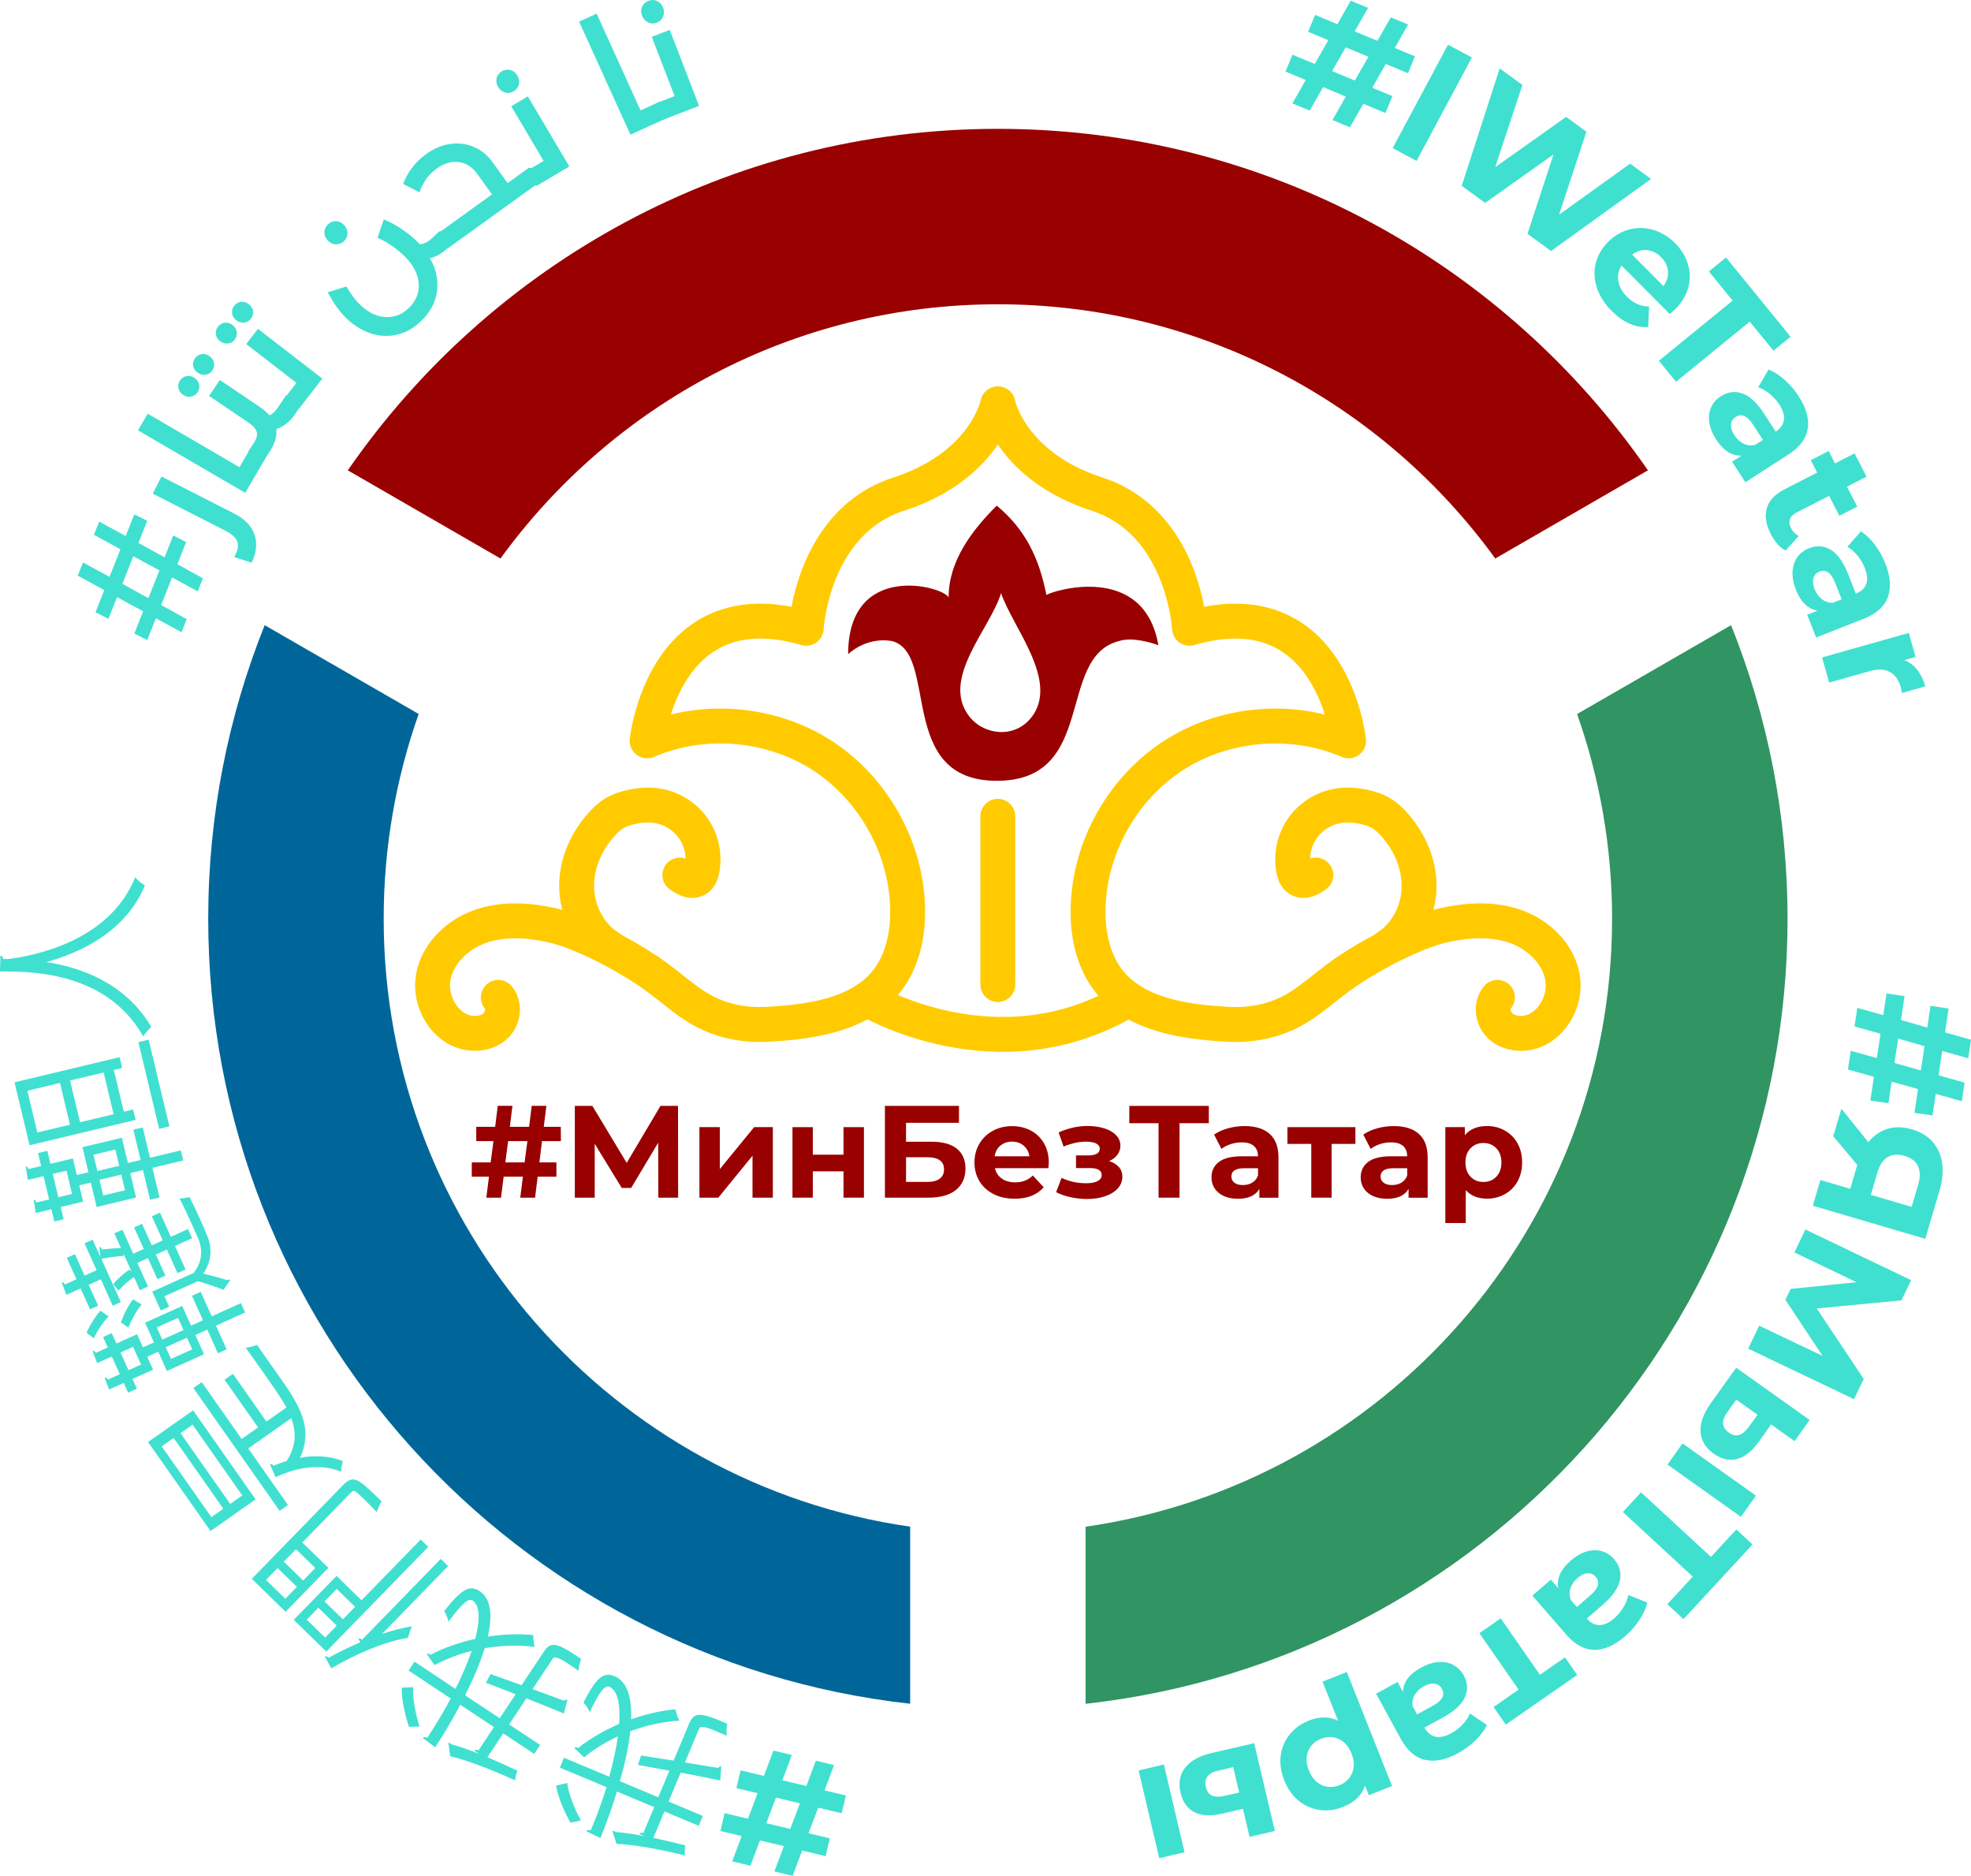 <?xml version="1.0" encoding="UTF-8"?>
<svg id="Layer_2" data-name="Layer 2" xmlns="http://www.w3.org/2000/svg" width="369.36" height="351.45" viewBox="0 0 369.36 351.45">
  <defs>
    <style>
      .cls-1, .cls-2 {
        fill: #900;
      }

      .cls-3 {
        fill: #069;
      }

      .cls-4 {
        fill: none;
        stroke: #ffcb00;
        stroke-linecap: round;
        stroke-linejoin: round;
        stroke-width: 6.54px;
      }

      .cls-5 {
        fill: #40e0d0;
      }

      .cls-6 {
        fill: #319463;
      }

      .cls-2 {
        fill-rule: evenodd;
      }
    </style>
  </defs>
  <g id="Layer_2-2" data-name="Layer 2">
    <g id="Layer_1-2" data-name="Layer 1-2">
      <g>
        <g>
          <path class="cls-5" d="M257.17,16.45l3.77,1.56-1.31,3.16-4.15-1.72-2.5,4.4-3.28-1.36,2.5-4.4-4.26-1.77-2.5,4.4-3.25-1.34,2.5-4.4-3.8-1.57,1.31-3.16,4.18,1.73,2.55-4.45-3.8-1.57,1.31-3.16,4.18,1.73,2.5-4.4,3.25,1.35-2.5,4.4,4.26,1.77,2.5-4.4,3.25,1.34-2.5,4.4,3.77,1.56-1.28,3.17-4.18-1.73-2.53,4.46h.01Zm-3.28-1.36l2.55-4.45-4.26-1.77-2.55,4.45,4.26,1.77h0Z"/>
          <path class="cls-5" d="M271.35,8.37l4.48,2.4-10.37,19.38-4.48-2.4s10.37-19.38,10.37-19.38Z"/>
          <path class="cls-5" d="M309.42,33.52l-18.76,13.51-4.41-3.22,4.87-14.87-12.81,9.08-4.39-3.2,7.12-22.01,4.26,3.11-5.1,15.4,13.29-9.42,3.8,2.78-5.12,15.54,13.31-9.56,3.93,2.87h.01Z"/>
          <path class="cls-5" d="M312.89,58.82l-9.01-9.06c-.58,.9-.78,1.87-.61,2.91s.71,2.01,1.61,2.91c.62,.62,1.26,1.08,1.93,1.38,.67,.3,1.41,.45,2.22,.47l-.16,3.84c-2.41,.16-4.7-.85-6.85-3.01-1.34-1.35-2.27-2.81-2.78-4.37s-.57-3.09-.2-4.58c.37-1.49,1.15-2.83,2.34-4.01,1.17-1.17,2.5-1.94,4-2.32s2.99-.35,4.48,.1c1.49,.45,2.84,1.27,4.04,2.47,1.17,1.17,1.97,2.48,2.41,3.94,.44,1.45,.46,2.92,.06,4.4s-1.23,2.84-2.47,4.08c-.04,.04-.38,.33-1,.86h0Zm-4.23-11.96c-.98-.09-1.91,.19-2.8,.84l5.87,5.9c.64-.87,.92-1.8,.84-2.78s-.5-1.86-1.27-2.63c-.78-.79-1.66-1.23-2.64-1.32h0Z"/>
          <path class="cls-5" d="M324.68,56.31l-4.44-5.45,3.21-2.62,12.1,14.85-3.21,2.62-4.44-5.45-13.82,11.27-3.21-3.94,13.82-11.27h-.01Z"/>
          <path class="cls-5" d="M338.77,80.31c-.29,1.85-1.48,3.46-3.59,4.82l-8.1,5.23-2.49-3.85,1.77-1.14c-1.82,.08-3.41-.94-4.77-3.05-.7-1.09-1.13-2.15-1.28-3.19s-.03-1.98,.35-2.82,.98-1.53,1.81-2.06c1.32-.85,2.68-1.02,4.07-.52,1.4,.5,2.77,1.79,4.11,3.87l2.11,3.27c.9-.58,1.41-1.3,1.54-2.15s-.15-1.83-.86-2.92c-.49-.76-1.09-1.42-1.79-2-.71-.58-1.43-.99-2.16-1.24l1.92-3.33c1.04,.42,2.07,1.08,3.06,1.97,1,.89,1.86,1.9,2.6,3.05,1.42,2.2,1.99,4.22,1.7,6.08v-.02Zm-12.05,2.81c.68,.33,1.41,.41,2.19,.23l1.45-.94-1.82-2.82c-1.09-1.69-2.19-2.17-3.3-1.46-.53,.34-.81,.82-.85,1.43s.17,1.28,.64,2c.45,.7,1.02,1.22,1.7,1.56h-.01Z"/>
          <path class="cls-5" d="M334.62,103.15c-.54-.27-1.04-.67-1.52-1.21-.48-.54-.89-1.16-1.25-1.85-.92-1.79-1.17-3.4-.76-4.85s1.5-2.62,3.27-3.53l6.17-3.17-1.19-2.32,3.35-1.72,1.19,2.32,3.66-1.88,2.24,4.36-3.66,1.88,1.92,3.74-3.35,1.72-1.92-3.74-6.12,3.14c-.63,.33-1.04,.74-1.21,1.24-.18,.5-.11,1.05,.19,1.65,.35,.69,.84,1.18,1.46,1.47,0,0-2.47,2.75-2.47,2.75Z"/>
          <path class="cls-5" d="M353.78,111.89c-.65,1.76-2.14,3.1-4.47,4.02l-8.97,3.53-1.68-4.27,1.96-.77c-1.8-.28-3.16-1.59-4.08-3.93-.48-1.21-.68-2.33-.62-3.38,.06-1.05,.36-1.95,.89-2.7,.54-.75,1.26-1.31,2.18-1.67,1.46-.58,2.83-.48,4.1,.29,1.27,.77,2.36,2.31,3.26,4.6l1.43,3.62c.99-.39,1.64-.99,1.94-1.81,.3-.81,.21-1.83-.27-3.03-.33-.84-.79-1.61-1.37-2.31s-1.21-1.25-1.88-1.64l2.54-2.89c.94,.62,1.81,1.46,2.62,2.53,.8,1.07,1.45,2.23,1.95,3.5,.96,2.43,1.11,4.53,.47,6.29v.02Zm-12.37,.38c.6,.46,1.3,.68,2.1,.66l1.61-.63-1.23-3.13c-.74-1.87-1.72-2.56-2.94-2.08-.58,.23-.96,.64-1.12,1.23-.16,.59-.08,1.29,.23,2.09,.31,.78,.76,1.4,1.36,1.86h0Z"/>
          <path class="cls-5" d="M359.25,125.46c.67,.84,1.19,1.89,1.54,3.14l-4.35,1.23c-.11-.54-.19-.89-.24-1.07-.38-1.35-1.06-2.3-2.03-2.85-.97-.55-2.21-.61-3.72-.19l-7.67,2.17-1.33-4.71,16.25-4.6,1.27,4.5-2.14,.61c.94,.34,1.75,.93,2.43,1.78h0Z"/>
          <path class="cls-5" d="M354.49,202.66l-.61,4.04-3.38-.51,.67-4.44-4.87-1.37,.53-3.51,4.88,1.37,.69-4.56-4.87-1.37,.52-3.48,4.87,1.37,.61-4.07,3.38,.51-.67,4.47,4.93,1.41,.61-4.07,3.38,.51-.67,4.47,4.87,1.37-.52,3.48-4.87-1.37-.69,4.56,4.87,1.37-.52,3.48-4.87-1.37-.61,4.04-3.39-.48,.67-4.47-4.94-1.38h0Zm.53-3.51l4.93,1.41,.69-4.56-4.93-1.41-.69,4.56Z"/>
          <path class="cls-5" d="M360.8,232.11l-21.08-6.21,1.42-4.82,5.6,1.65,1.31-4.46-4.5-5.39,1.52-5.15,5.06,6.27c1-1.25,2.2-2.09,3.6-2.51s2.92-.38,4.57,.1c1.63,.48,2.92,1.26,3.87,2.35,.96,1.09,1.55,2.41,1.78,3.96s.07,3.25-.47,5.1l-2.68,9.09v.02Zm-1.36-13.61c-.43-.92-1.27-1.57-2.54-1.94-1.22-.36-2.27-.29-3.14,.22-.87,.51-1.5,1.44-1.91,2.81l-1.26,4.28,7.65,2.25,1.22-4.16c.41-1.38,.4-2.54-.03-3.46h.01Z"/>
          <path class="cls-5" d="M329.67,248.38l11.88,5.66-6.97-10.51,.98-2.04,12.34-1.26-11.64-5.58,2.06-4.3,19.82,9.5-1.82,3.79-15.87,1.51,8.81,13.21-1.82,3.79-19.83-9.47,2.06-4.3Z"/>
          <path class="cls-5" d="M329.06,280.22l-2.82,3.97-13.76-9.79,2.82-3.97,13.76,9.79Zm-3.57-6.85c-1.44,.36-2.89,.02-4.36-1.02-1.54-1.09-2.35-2.46-2.45-4.09s.54-3.41,1.89-5.32l4.79-6.69,13.76,9.79-2.82,3.97-4.4-3.13-2.33,3.28c-1.29,1.78-2.66,2.85-4.1,3.21h.02Zm-2.59-6.66c.05,.65,.42,1.22,1.1,1.71,.67,.47,1.29,.62,1.89,.44,.59-.18,1.18-.66,1.75-1.43l1.72-2.36-3.99-2.84-1.69,2.38c-.56,.76-.82,1.46-.77,2.11h-.01Z"/>
          <path class="cls-5" d="M312.45,300.56l4.77-5.17-13.1-12.1,3.41-3.69,13.1,12.1,4.75-5.14,3.04,2.81-12.94,13.99-3.04-2.81h.01Z"/>
          <path class="cls-5" d="M298.76,309.11c-1.88-.02-3.64-.98-5.28-2.88l-6.31-7.28,3.46-3,1.38,1.59c-.33-1.79,.45-3.51,2.35-5.15,.98-.85,1.97-1.42,2.98-1.71s1.95-.31,2.84-.05,1.65,.76,2.3,1.5c1.03,1.19,1.39,2.51,1.09,3.96-.3,1.45-1.39,2.99-3.26,4.61l-2.94,2.55c.7,.81,1.48,1.21,2.35,1.22,.87,0,1.79-.41,2.77-1.26,.68-.59,1.26-1.28,1.73-2.06s.78-1.55,.92-2.32l3.57,1.43c-.27,1.09-.78,2.2-1.52,3.31s-1.62,2.11-2.65,3c-1.98,1.71-3.9,2.56-5.78,2.54h0Zm-4.47-11.54c-.24,.72-.21,1.45,.08,2.2l1.13,1.31,2.54-2.2c1.52-1.32,1.85-2.47,.98-3.47-.41-.47-.92-.69-1.53-.64-.61,.04-1.24,.35-1.89,.91-.63,.55-1.07,1.18-1.3,1.9h-.01Z"/>
          <path class="cls-5" d="M279.89,319.82l4.69-3.26-7.35-10.57,4-2.78,7.35,10.57,4.69-3.26,2.29,3.3-13.38,9.3-2.29-3.3h0Z"/>
          <path class="cls-5" d="M267.05,329.73c-1.83-.42-3.34-1.73-4.55-3.94l-4.62-8.46,4.02-2.2,1.01,1.85c.05-1.82,1.18-3.33,3.39-4.54,1.14-.62,2.23-.97,3.28-1.04s1.98,.11,2.79,.55,1.45,1.09,1.93,1.95c.75,1.38,.83,2.74,.22,4.1-.61,1.36-1.99,2.63-4.16,3.81l-3.42,1.87c.51,.94,1.19,1.5,2.04,1.7,.85,.19,1.84-.02,2.98-.64,.79-.43,1.5-.98,2.12-1.64,.63-.67,1.09-1.35,1.39-2.07l3.18,2.16c-.5,1.01-1.22,1.98-2.18,2.91s-2.03,1.72-3.23,2.37c-2.29,1.25-4.36,1.67-6.18,1.25h-.01Zm-1.93-12.21c-.38,.65-.51,1.37-.39,2.16l.83,1.52,2.95-1.61c1.76-.96,2.33-2.02,1.7-3.18-.3-.55-.76-.87-1.36-.95-.61-.09-1.29,.08-2.04,.49-.73,.4-1.29,.93-1.68,1.58h-.01Z"/>
          <path class="cls-5" d="M247.32,339.11c-1.46-.2-2.78-.77-3.94-1.71s-2.07-2.23-2.71-3.84-.86-3.17-.67-4.65c.2-1.49,.76-2.8,1.69-3.95,.93-1.15,2.12-2.01,3.58-2.59,2-.8,3.83-.79,5.48,.02l-2.91-7.32,4.55-1.81,8.48,21.36-4.35,1.73-.72-1.81c-.59,1.81-1.96,3.14-4.12,4-1.46,.58-2.92,.77-4.38,.58h.02Zm-2.17-11.01c-.44,1.09-.39,2.29,.13,3.61,.53,1.32,1.32,2.23,2.38,2.72s2.18,.5,3.34,.04,1.97-1.24,2.4-2.32c.44-1.08,.39-2.29-.13-3.61s-1.32-2.23-2.38-2.72-2.18-.5-3.34-.04c-1.17,.46-1.97,1.24-2.4,2.32Z"/>
          <path class="cls-5" d="M221.98,347.03l-4.74,1.12-3.87-16.44,4.74-1.12,3.87,16.44Zm1.85-7.5c-1.32-.68-2.19-1.89-2.6-3.65-.43-1.83-.14-3.4,.86-4.69,1.01-1.29,2.65-2.21,4.93-2.74l8.01-1.85,3.87,16.44-4.74,1.11-1.24-5.26-3.91,.92c-2.14,.48-3.88,.38-5.2-.29h.02Zm2.45-6.7c-.39,.52-.49,1.19-.3,2.01,.19,.79,.56,1.32,1.13,1.57s1.32,.28,2.26,.08l2.85-.64-1.12-4.77-2.84,.67c-.92,.19-1.58,.55-1.97,1.08h-.01Z"/>
          <path class="cls-5" d="M141.97,335.97l-3.97-.95,.79-3.33,4.37,1.04,1.78-4.74,3.45,.82-1.78,4.74,4.49,1.07,1.78-4.74,3.42,.82-1.78,4.74,4,.96-.79,3.33-4.4-1.05-1.82,4.79,4,.96-.79,3.33-4.4-1.05-1.78,4.74-3.42-.82,1.78-4.74-4.49-1.07-1.78,4.74-3.42-.82,1.78-4.74-3.97-.95,.76-3.34,4.4,1.05,1.79-4.8h0Zm3.45,.83l-1.82,4.79,4.49,1.07,1.82-4.79-4.49-1.07Z"/>
          <path class="cls-5" d="M106.91,341.49c-1.27-2.17-2.42-5.1-2.7-6.95l2.08-.49c.22,1.83,1.32,4.81,2.57,7.03l-1.94,.41h-.01Zm7.25-8.61c.75-2.68,1.32-5.27,1.63-7.55-2.32,1.07-4.48,2.41-6.34,3.92l-1.82-1.75c.17-.17,.44-.16,.72,0,2.2-1.77,4.85-3.28,7.68-4.51,.25-3.68-.28-6.31-1.85-6.97-.84-.35-1.9,1.04-3.66,4.76-.26-.59-.75-1.37-1.19-1.79,2.42-4.71,3.76-5.81,5.85-4.94,2.35,.98,3.24,3.98,3.09,8.07,2.71-.94,5.51-1.61,8.31-1.87,.11,.63,.42,1.5,.71,2.13-3.07,.18-6.19,.88-9.17,1.98-.3,2.83-.99,6.02-1.95,9.36l7.18,3.01,2.09-4.98c-1.92-.36-3.92-.72-5.88-1.07l.57-1.77,6.1,.96,2.88-6.86c.95-2.26,1.96-2.31,7.17-.06-.14,.59-.16,1.6-.1,2.27-.8-.37-1.58-.7-2.25-.98-1.74-.73-2.7-.87-2.89-.43l-2.68,6.4c2.39,.39,4.53,.74,6.21,1.03,.15-.21,.37-.32,.6-.29l-.19,2.64c-1.94-.4-4.55-.92-7.42-1.47l-2.27,5.42,6.43,2.69-.78,1.85-6.43-2.69-2.07,4.95c2,.43,4.07,.92,5.98,1.41-.11,.5-.11,1.32-.07,1.88-4.38-1.09-9.62-2.06-12.81-2.17l-.79-2.41c.11-.02,.21-.01,.36,.05,.09,.04,.17,.07,.25,.14,1.46,.1,3.32,.37,5.33,.77l-.87-.43c.13-.22,.32-.28,.75-.16l2.03-4.84-6.98-2.92c-.88,2.9-1.93,5.83-3.1,8.71l-2.63-1.27c.1-.23,.36-.29,.83-.2,1.12-2.67,2.13-5.41,2.94-8.06l-8.75-3.66,.78-1.85,8.51,3.57-.04-.02Z"/>
          <path class="cls-5" d="M76.64,323.52c-.84-2.37-1.43-5.46-1.35-7.33l2.13-.09c-.12,1.84,.4,4.97,1.21,7.39l-1.99,.04h0Zm8.73-7.1c1.24-2.49,2.28-4.93,3.02-7.11-2.48,.62-4.85,1.53-6.96,2.66l-1.46-2.06c.2-.13,.46-.07,.71,.13,2.49-1.32,5.37-2.31,8.38-2.99,.93-3.56,.9-6.25-.51-7.19-.76-.5-2.06,.67-4.49,3.99-.15-.63-.48-1.49-.83-1.98,3.25-4.17,4.78-5,6.67-3.75,2.12,1.4,2.43,4.51,1.52,8.5,2.84-.42,5.71-.55,8.5-.28,0,.64,.13,1.56,.29,2.23-3.05-.4-6.24-.29-9.38,.23-.83,2.73-2.1,5.73-3.67,8.83l6.49,4.3,2.98-4.5c-1.82-.72-3.71-1.44-5.58-2.15l.89-1.63,5.81,2.08,4.11-6.2c1.35-2.04,2.35-1.9,7.06,1.29-.25,.55-.46,1.54-.52,2.21-.71-.51-1.42-.98-2.02-1.38-1.57-1.04-2.49-1.36-2.75-.96l-3.83,5.78c2.27,.83,4.31,1.57,5.9,2.18,.19-.17,.43-.25,.64-.18l-.68,2.56c-1.83-.76-4.3-1.75-7.01-2.83l-3.24,4.89,5.81,3.85-1.11,1.67-5.81-3.85-2.96,4.47c1.88,.8,3.83,1.67,5.61,2.51-.2,.47-.35,1.27-.42,1.83-4.1-1.89-9.06-3.82-12.17-4.53l-.33-2.52c.11,0,.21,.03,.34,.11,.08,.05,.16,.1,.22,.18,1.41,.37,3.19,.98,5.09,1.75l-.78-.59c.17-.19,.37-.21,.77-.02l2.89-4.37-6.31-4.18c-1.4,2.69-2.99,5.36-4.68,7.97l-2.35-1.74c.14-.21,.41-.22,.85-.04,1.59-2.41,3.1-4.91,4.39-7.37l-7.9-5.23,1.11-1.67,7.69,5.1h.01Z"/>
          <path class="cls-5" d="M47.18,295.81l17.11-17.57c1.99-2.05,2.92-1.15,7.21,3.04-.3,.49-.69,1.39-.88,2.03-.83-.86-1.62-1.67-2.27-2.3-1.98-1.93-2-1.95-2.62-1.32l-9.07,9.31,4.88,4.75-8.02,8.23-6.34-6.18h0Zm2.67,.2l3.62,3.53,2.17-2.23-3.62-3.53-2.17,2.23Zm9.23-2.23l-3.62-3.53-2.28,2.34,3.62,3.53,2.28-2.34Zm-4.03,9.71l8.02-8.23,4.68,4.56,11.09-11.38,1.42,1.38-19.11,19.61s-6.1-5.94-6.1-5.94Zm2.44-.03l3.44,3.35,2.17-2.23-3.44-3.35-2.17,2.23Zm9.05-2.41l-3.44-3.35-2.28,2.34,3.44,3.35,2.28-2.34Zm17.44-7.64l-12.38,12.71c1.95-.65,3.83-1.14,5.58-1.41-.21,.54-.6,1.61-.75,2.16-4.06,.61-9.53,2.86-14.34,5.72l-1.23-2.25c.27-.09,.51,.01,.71,.26,1.92-1.07,3.93-2.05,5.96-2.92l-.39-.64c.2-.11,.4-.09,.71,.17l14.75-15.14,1.37,1.34h0Z"/>
          <path class="cls-5" d="M27.74,270.17l8.45-5.93,11.71,16.68-8.45,5.93-11.71-16.68Zm4.8-.76l-2.24,1.57,9.31,13.26,2.24-1.57-9.31-13.26Zm3.55-2.49l-2.26,1.59,9.31,13.26,2.26-1.59-9.31-13.26Zm13.83-.58l3.75-2.63c-.73-1.37-1.52-2.54-3.46-5.32-1.42-2.03-3.54-5.04-4.17-5.89,.59-.03,1.56-.29,2.12-.53l4.98,7.09c3.77,5.37,5.28,9.33,3.08,14.06,2.84-.5,5.58-.35,8.03,.62-.15,.49-.32,1.45-.33,1.99-3.55-1.46-7.89-1.02-12.28,1.03l-1.06-2.44c.22-.08,.43,0,.67,.3,.83-.35,1.65-.66,2.48-.9,1.75-2.76,1.85-5.29,.86-8.01l-8.07,5.66,7.45,10.61-1.57,1.1-16.16-23.02,1.57-1.1,7.47,10.64,3.08-2.16-6.28-8.94,1.57-1.1,6.28,8.94h-.01Z"/>
          <path class="cls-5" d="M18.88,239.7l-2.26,1.02,1.77,3.92-1.52,.68-1.77-3.92-2.66,1.2-.88-2.33c.21-.06,.42,.02,.62,.38l2.15-.97-1.81-4.01,1.52-.68,1.81,4.01,2.26-1.02-2.27-5.04,1.52-.68,1.46,3.23-.18-1.85c.21,0,.39,.17,.52,.46,.95-.12,2.37-.24,3.5-.27l-1.24-2.75,1.52-.68,2.03,4.49,1.98-.89-1.82-4.04,1.49-.67,1.82,4.04,2.06-.93-2.04-4.52,1.52-.68,2.04,4.52,3.21-1.45,.77,1.72-3.21,1.45,1.99,4.41-1.52,.68-1.99-4.41-2.06,.93,1.78,3.95-1.49,.67-1.78-3.95-1.98,.89,2,4.44-1.52,.68-1.11-2.46c-.91,.58-2.04,1.58-2.88,2.54l-1.02-1.19c.86-1.08,2.14-2.21,3.08-2.73l.39,.41-1.55-3.44,.04,.46c-1.18,.05-2.98,.27-4.17,.54l3.65,8.1-1.52,.68-2.23-4.95h-.02Zm-2.66,9.99c.67-1.5,1.75-3.23,2.62-4.11l1.52,1.07c-.91,.89-2.07,2.59-2.78,4.08l-1.36-1.04h0Zm21.39-7.65l2.07,4.58,5.47-2.47,.79,1.75-5.47,2.47,2,4.44-1.63,.74-2-4.44-2.23,1.01,1.63,3.61-6.96,3.14-1.63-3.61-2.06,.93,1.1,2.43-3.87,1.74,.83,1.83-1.63,.74-.83-1.83-2.75,1.24-.84-2.24c.19-.05,.39,.03,.62,.38l2.23-1.01-1.5-3.32-2.75,1.24-.86-2.3c.18-.05,.39,.03,.62,.38l2.23-1.01-.88-1.95,1.63-.74,.88,1.95,3.86-1.74,1.11,2.46,2.06-.93-1.67-3.69,6.96-3.14,1.67,3.69,2.23-1.01-2.07-4.58,1.63-.74h0Zm-13.53,14.68l2.35-1.06-1.5-3.32-2.35,1.06,1.5,3.32Zm2.47-12.31c-.82,.92-1.87,2.74-2.49,4.33l-1.41-.98c.57-1.57,1.5-3.4,2.29-4.31l1.61,.96h0Zm1.98-2.41l7.7-3.47c1.47-1.7,1.89-3.99,.98-6.3-.25-.64-.63-1.47-1.04-2.39-.83-1.83-1.82-3.97-2.54-5.33,.48,.06,1.34-.09,1.89-.23,.56,1.09,1.33,2.71,2.04,4.28,.5,1.12,.97,2.22,1.3,3.03,1.05,2.63,.6,5-.76,7.03,1.59,.39,3.16,.81,4.48,1.22,.22-.13,.36-.13,.55,0l-1.24,1.83c-1.38-.55-3.1-1.15-4.8-1.63l-6.27,2.83,.88,1.95-1.57,.71-1.59-3.52h0Zm4.83,4.91l-3.98,1.79,1.03,2.29,3.98-1.79s-1.03-2.29-1.03-2.29Zm-1.32,7.69l3.98-1.79-.98-2.18-3.98,1.79,.98,2.17h0Z"/>
          <path class="cls-5" d="M23.21,208.29l1.74-.42,.47,1.95-19.88,4.75-2.82-11.79,19.69-4.71,.48,2.02-1.56,.37,1.87,7.82h0Zm3.54,2.94l1.36,5.68,5.77-1.38,.45,1.89-5.77,1.38,1.33,5.56-1.77,.42-1.33-5.56-2.38,.57,1.09,4.58-7.39,1.77-1.09-4.58-2.17,.52,.73,3.05-4.21,1.01,.55,2.29-1.74,.42-.55-2.29-2.93,.7-.39-2.46c.19,0,.38,.1,.54,.49l2.35-.56-1.04-4.37-2.93,.7-.41-2.52c.19,0,.38,.1,.54,.49l2.35-.56-.58-2.44,1.74-.42,.58,2.44,4.21-1.01,.74,3.11,2.17-.52-1.12-4.7,7.39-1.76,1.13,4.73,2.38-.57-1.36-5.68,1.77-.42h0Zm-21.62-6.87l1.87,7.82,6.11-1.46-1.87-7.82s-6.11,1.46-6.11,1.46Zm5.8,19.95l2.57-.61-1.04-4.37-2.57,.61,1.04,4.37Zm10.36-15.55l-1.87-7.82-6.29,1.5,1.87,7.82s6.29-1.5,6.29-1.5Zm.32,6.61l-4.09,.98,.73,3.05,4.09-.98-.73-3.05Zm-2.27,8.61l4.09-.98-.7-2.93-4.09,.98,.7,2.93Zm10.48-12.48l-3.88-16.24,1.92-.46,3.88,16.24-1.92,.46Z"/>
          <path class="cls-5" d="M.09,179.03c.25,0,.42,.23,.5,.64l.91,.02c4.4-.55,18.96-3.12,23.83-15.32,.47,.58,1.25,1.2,1.83,1.52-3.62,8.65-11.98,12.56-18.41,14.34v.03c6.43,1.02,14.73,3.87,19.61,12.16-.48,.4-1.11,1.09-1.52,1.77-7.16-12.77-22.6-12.14-26.84-12.17l.08-2.99h.01Z"/>
          <path class="cls-5" d="M25.96,101.74l4.88,2.68,1.62-4.09,2.42,1.23-1.64,4.15,4.79,2.64-.97,2.45-4.81-2.61-2.05,5.17,4.79,2.64-.97,2.45-4.81-2.61-1.62,4.09-2.42-1.23,1.65-4.17-4.89-2.65-1.61,4.06-2.42-1.23,1.64-4.15-4.97-2.71,.98-2.48,4.97,2.71,2.05-5.17-4.97-2.71,.98-2.48,4.97,2.71,1.61-4.06,2.43,1.2-1.65,4.17h.02Zm-.98,2.48l-2.05,5.17,4.88,2.68,2.06-5.2s-4.89-2.65-4.89-2.65Z"/>
          <path class="cls-5" d="M43.87,104.39c.66-1.12,.87-2.06,.62-2.84-.25-.77-.99-1.47-2.22-2.1l-13.65-6.96,1.64-3.22,13.65,6.96c1.96,1,3.22,2.31,3.78,3.93,.56,1.62,.38,3.38-.53,5.26l-3.28-1.04h0Z"/>
          <path class="cls-5" d="M48.51,84.59c.98,.57,1.36,1.03,1.15,1.4l-3.7,6.35-20.1-11.71,1.82-3.12,17.2,10.02,1.88-3.23c.21-.36,.8-.26,1.75,.29Z"/>
          <path class="cls-5" d="M35.77,74.31c-.52,.09-1.01-.03-1.48-.35s-.76-.73-.86-1.24c-.1-.51,0-.99,.31-1.44,.31-.46,.72-.73,1.23-.82s1,.02,1.47,.34,.76,.73,.88,1.25c.11,.51,0,1-.29,1.45-.31,.46-.72,.73-1.24,.81h-.02Zm2.78-4.11c-.52,.09-1.01-.03-1.48-.35s-.76-.73-.87-1.24c-.1-.51,0-.99,.31-1.44s.72-.73,1.23-.82,1,.02,1.47,.34,.76,.73,.88,1.25c.11,.51,0,1-.29,1.45-.31,.46-.72,.73-1.24,.81h-.01Zm16.72,4.42c.94,.63,1.29,1.12,1.05,1.47l-.97,1.43c-1,1.47-2.19,2.44-3.58,2.88,.19,1.32-.28,2.83-1.43,4.53l-.9,1.33c-.23,.35-.82,.2-1.76-.43-.92-.62-1.26-1.11-1.03-1.45l.74-1.09c.63-.94,.88-1.7,.74-2.3-.14-.6-.67-1.21-1.59-1.83l-7.36-4.98,2.02-2.99,7.39,4.99c.78,.53,1.42,1.07,1.92,1.64,.57-.27,1.06-.73,1.5-1.38l1.51-2.24c.23-.35,.81-.21,1.73,.41h.02Z"/>
          <path class="cls-5" d="M42.69,64.36c-.52,.05-1.01-.09-1.46-.44-.45-.35-.71-.78-.78-1.29-.07-.51,.06-.99,.4-1.42,.34-.44,.76-.68,1.28-.74,.51-.06,1,.09,1.45,.43,.45,.35,.72,.78,.79,1.3,.08,.52-.05,.99-.38,1.43s-.77,.68-1.29,.73h-.01Zm3.04-3.92c-.52,.05-1.01-.09-1.46-.44s-.71-.78-.78-1.29c-.07-.51,.06-.99,.4-1.42,.34-.44,.76-.68,1.28-.74,.51-.06,1,.09,1.45,.43,.45,.35,.72,.78,.8,1.3,.08,.52-.05,.99-.39,1.43s-.77,.68-1.29,.73h-.01Zm2.6,1.16l12.07,9.33-4.24,5.49c-.26,.33-.83,.15-1.72-.54-.88-.68-1.19-1.18-.93-1.51l2.04-2.63-9.41-7.28,2.21-2.86h-.02Z"/>
          <path class="cls-5" d="M62.94,45.79c-.58-.03-1.08-.27-1.51-.73-.43-.45-.65-.97-.64-1.54s.23-1.06,.67-1.48,.94-.62,1.51-.6,1.07,.26,1.5,.71c.43,.46,.65,.97,.65,1.55s-.22,1.08-.66,1.49c-.44,.42-.95,.61-1.52,.58v.02Zm20.85-1.55c.78,.82,1.02,1.37,.71,1.66l-.57,.54c-1.06,1.01-2.18,1.66-3.36,1.94,1.14,1.98,1.58,4.02,1.33,6.13-.25,2.1-1.26,3.99-3.01,5.67-1.46,1.39-3.04,2.25-4.76,2.58-1.72,.34-3.41,.19-5.08-.45-1.67-.63-3.19-1.66-4.54-3.09-1.13-1.18-2.16-2.67-3.09-4.47l3.49-1.07c.75,1.28,1.51,2.32,2.28,3.12,.97,1.02,2,1.74,3.11,2.17s2.21,.55,3.3,.35c1.09-.2,2.09-.73,2.98-1.58s1.47-1.81,1.74-2.89c.26-1.07,.2-2.18-.18-3.31-.39-1.13-1.06-2.21-2.03-3.23-.68-.71-1.51-1.42-2.49-2.12-.98-.7-1.93-1.24-2.86-1.64l1.15-3.44c1.16,.46,2.34,1.1,3.55,1.93,1.21,.83,2.26,1.71,3.15,2.65l.07,.07c.8-.07,1.55-.44,2.25-1.1l1.27-1.21c.3-.29,.84-.03,1.6,.77v.02Z"/>
          <path class="cls-5" d="M100.48,32.51c.66,.92,.82,1.5,.48,1.74l-16.91,12.19c-.34,.24-.84-.09-1.5-1.01-.65-.9-.8-1.47-.46-1.72l10.11-7.29-2.79-3.87c-.93-1.29-2.08-2.02-3.46-2.19s-2.75,.24-4.12,1.23c-1.51,1.09-2.58,2.57-3.22,4.45l-3.07-1.58c.88-2.29,2.32-4.15,4.33-5.6,1.44-1.04,2.94-1.67,4.5-1.89s3.03-.03,4.43,.56,2.58,1.56,3.54,2.9l2.79,3.87,3.87-2.79c.34-.24,.83,.08,1.48,.98v.02Z"/>
          <path class="cls-5" d="M94.65,17.34c-.56-.16-.99-.51-1.31-1.05-.32-.54-.41-1.09-.28-1.64s.46-.99,.98-1.29,1.06-.39,1.61-.24c.55,.15,.99,.49,1.3,1.03,.32,.54,.42,1.09,.29,1.65-.13,.56-.45,1-.98,1.31-.52,.31-1.06,.39-1.62,.23h0Zm4.26,.72l7.78,13.13-5.97,3.54c-.36,.21-.83-.17-1.4-1.14-.57-.95-.67-1.54-.31-1.75l2.86-1.7-6.07-10.24s3.11-1.84,3.11-1.84Z"/>
          <path class="cls-5" d="M124.7,20.39c.47,1.03,.51,1.63,.13,1.8l-6.69,3.04-9.62-21.18,3.29-1.49,8.23,18.12,3.4-1.54c.38-.17,.8,.25,1.26,1.26h0Z"/>
          <path class="cls-5" d="M121.44,4.18c-.52-.25-.9-.66-1.12-1.25-.23-.59-.23-1.14,0-1.66,.22-.52,.62-.9,1.19-1.11,.57-.22,1.11-.21,1.63,.03,.52,.24,.89,.65,1.12,1.24,.23,.59,.23,1.15,0,1.68-.22,.53-.61,.91-1.18,1.13-.57,.22-1.11,.2-1.63-.04v-.02Zm4.07,1.42l5.49,14.24-6.47,2.5c-.39,.15-.79-.3-1.2-1.36-.4-1.03-.4-1.63-.01-1.78l3.1-1.2-4.28-11.1s3.37-1.3,3.37-1.3Z"/>
        </g>
        <g id="layer1">
          <g id="layer1-2">
            <g>
              <path id="path4005" class="cls-1" d="M187,24.14c-50.5,0-95.11,25.34-121.82,63.98l28.61,16.52c20.92-28.84,54.88-47.63,93.21-47.63s72.29,18.78,93.21,47.63l28.61-16.52c-26.71-38.64-71.32-63.98-121.82-63.98h0Z"/>
              <path id="path4003" class="cls-3" d="M49.6,117.13c-6.82,17.01-10.58,35.57-10.58,55,0,76.13,57.58,138.9,131.54,147.08v-33.18c-55.75-7.99-98.66-55.96-98.66-113.91,0-13.45,2.32-26.35,6.56-38.35l-28.86-16.64h0Z"/>
              <path id="path3918" class="cls-6" d="M324.4,117.13l-28.86,16.65c4.24,12,6.56,24.91,6.56,38.35,0,57.95-42.91,105.92-98.66,113.91v33.18c73.96-8.19,131.54-70.95,131.54-147.08,0-19.44-3.76-38-10.58-55h0Z"/>
            </g>
            <g>
              <g>
                <path class="cls-1" d="M101.08,217.78h3.19v2.68h-3.51l-.49,3.93h-2.77l.49-3.93h-3.61l-.49,3.93h-2.75l.49-3.93h-3.22v-2.68h3.54l.52-3.98h-3.22v-2.68h3.54l.49-3.93h2.75l-.49,3.93h3.61l.49-3.93h2.75l-.49,3.93h3.19l.02,2.68h-3.54l-.49,3.98Zm-2.77,0l.52-3.98h-3.61l-.52,3.98h3.61Z"/>
                <path class="cls-1" d="M123.37,224.39l-.03-10.29-5.06,8.47h-1.77l-5.06-8.27v10.09h-3.73v-17.19h3.29l6.43,10.68,6.33-10.68h3.29l.02,17.19h-3.71Z"/>
                <path class="cls-1" d="M131.08,211.18h3.81v7.86l6.43-7.86h3.51v13.21h-3.81v-7.86l-6.41,7.86h-3.54v-13.21h.01Z"/>
                <path class="cls-1" d="M148.51,211.18h3.81v5.16h5.75v-5.16h3.83v13.21h-3.83v-4.93h-5.75v4.93h-3.81v-13.21Z"/>
                <path class="cls-1" d="M165.84,207.2h13.87v3.17h-9.92v3.54h4.76c2.08,0,3.66,.43,4.75,1.3,1.09,.87,1.63,2.12,1.63,3.76s-.61,3.05-1.82,4-2.92,1.42-5.13,1.42h-8.15v-17.19h.01Zm7.93,14.24c1.01,0,1.79-.2,2.33-.6,.54-.4,.81-.99,.81-1.76,0-1.5-1.05-2.26-3.14-2.26h-3.98v4.62h3.98Z"/>
                <path class="cls-1" d="M196.44,218.87h-9.99c.18,.82,.61,1.46,1.28,1.94s1.51,.71,2.5,.71c.69,0,1.3-.1,1.83-.31,.53-.2,1.03-.53,1.49-.97l2.04,2.21c-1.24,1.42-3.06,2.14-5.45,2.14-1.49,0-2.81-.29-3.95-.87s-2.03-1.39-2.65-2.42-.93-2.2-.93-3.51,.31-2.46,.92-3.5,1.46-1.85,2.53-2.43c1.07-.58,2.27-.87,3.6-.87s2.46,.28,3.51,.83,1.87,1.35,2.47,2.39,.9,2.25,.9,3.62c0,.05-.02,.39-.07,1.03h-.03Zm-8.96-4.24c-.59,.49-.95,1.16-1.08,2.01h6.51c-.13-.83-.49-1.5-1.08-2s-1.31-.75-2.16-.75-1.6,.25-2.18,.74h0Z"/>
                <path class="cls-1" d="M209.68,218.64c.43,.51,.65,1.11,.65,1.82,0,.83-.29,1.57-.86,2.2-.57,.63-1.36,1.12-2.36,1.46-1,.34-2.13,.52-3.39,.52-1.03,0-2.05-.11-3.04-.32-1-.21-1.92-.53-2.77-.96l1.03-2.68c1.39,.67,2.93,1.01,4.62,1.01,.9,0,1.61-.13,2.12-.4,.52-.27,.77-.65,.77-1.14,0-.43-.18-.75-.54-.97s-.88-.33-1.57-.33h-2.7v-2.38h2.36c.67,0,1.19-.11,1.55-.32s.54-.52,.54-.93-.23-.75-.68-.98-1.09-.34-1.93-.34c-1.28,0-2.67,.3-4.17,.91l-.93-2.65c1.83-.8,3.62-1.2,5.35-1.2,1.2,0,2.26,.15,3.2,.44s1.68,.72,2.22,1.29c.54,.56,.81,1.22,.81,1.98,0,.62-.19,1.18-.56,1.68-.38,.5-.89,.9-1.55,1.19,.79,.25,1.4,.62,1.83,1.13v-.03Z"/>
                <path class="cls-1" d="M226.54,210.44h-5.5v13.95h-3.93v-13.95h-5.48v-3.24h14.9v3.24h0Z"/>
                <path class="cls-1" d="M237.93,212.45c1.1,.97,1.65,2.44,1.65,4.41v7.54h-3.58v-1.64c-.72,1.23-2.06,1.84-4.03,1.84-1.01,0-1.89-.17-2.64-.52s-1.31-.82-1.71-1.42-.59-1.29-.59-2.06c0-1.23,.46-2.19,1.39-2.9,.92-.7,2.35-1.06,4.28-1.06h3.04c0-.83-.25-1.48-.76-1.93s-1.27-.68-2.28-.68c-.7,0-1.4,.11-2.07,.33-.68,.22-1.26,.52-1.73,.9l-1.38-2.68c.72-.51,1.58-.9,2.59-1.18s2.04-.42,3.11-.42c2.05,0,3.62,.49,4.71,1.46h0Zm-3.26,9.12c.51-.3,.87-.75,1.08-1.34v-1.35h-2.63c-1.57,0-2.36,.52-2.36,1.55,0,.49,.19,.88,.58,1.17,.38,.29,.91,.43,1.58,.43s1.24-.15,1.74-.45h0Z"/>
                <path class="cls-1" d="M254.01,214.32h-4.47v10.07h-3.81v-10.07h-4.47v-3.14h12.74v3.14h0Z"/>
                <path class="cls-1" d="M265.89,212.45c1.1,.97,1.65,2.44,1.65,4.41v7.54h-3.58v-1.64c-.72,1.23-2.06,1.84-4.03,1.84-1.01,0-1.89-.17-2.64-.52s-1.31-.82-1.71-1.42-.59-1.29-.59-2.06c0-1.23,.46-2.19,1.39-2.9,.92-.7,2.35-1.06,4.28-1.06h3.04c0-.83-.25-1.48-.76-1.93s-1.27-.68-2.28-.68c-.7,0-1.4,.11-2.07,.33-.68,.22-1.26,.52-1.73,.9l-1.38-2.68c.72-.51,1.58-.9,2.59-1.18s2.04-.42,3.11-.42c2.05,0,3.62,.49,4.71,1.46h0Zm-3.26,9.12c.51-.3,.87-.75,1.08-1.34v-1.35h-2.63c-1.57,0-2.36,.52-2.36,1.55,0,.49,.19,.88,.58,1.17,.38,.29,.91,.43,1.58,.43s1.24-.15,1.74-.45h.01Z"/>
                <path class="cls-1" d="M282.01,211.83c1.01,.56,1.8,1.36,2.37,2.38s.86,2.21,.86,3.57-.29,2.55-.86,3.57c-.57,1.02-1.36,1.82-2.37,2.38s-2.12,.85-3.35,.85c-1.69,0-3.01-.53-3.98-1.6v6.16h-3.83v-17.97h3.66v1.52c.95-1.15,2.33-1.72,4.15-1.72,1.23,0,2.34,.28,3.35,.85h0Zm-1.6,8.63c.63-.66,.95-1.55,.95-2.66s-.32-2-.95-2.66-1.44-.99-2.42-.99-1.79,.33-2.42,.99-.95,1.55-.95,2.66,.32,2,.95,2.66,1.44,.99,2.42,.99,1.79-.33,2.42-.99Z"/>
              </g>
              <g>
                <g>
                  <g>
                    <path class="cls-4" d="M93.38,186.87c1.21,1.43,.95,3.76-.33,5.13-1.28,1.37-3.33,1.84-5.18,1.52-4.51-.76-7.47-5.87-6.69-10.37s4.56-8.1,8.88-9.6,9.08-1.18,13.54-.16c5.4,1.24,13.21,5.39,17.79,8.49,5.9,3.99,8.59,7.69,15.32,9.39,2.38,.6,4.86,.77,7.31,.63,7.77-.44,16.96-1.68,22.04-7.94,3.14-3.87,4.17-9.09,4.02-14.07-.34-11.35-6.6-22.36-16.18-28.46s-22.2-7.12-32.63-2.63c0,0,2.99-28.9,29.81-21.09,0,0,1.06-19.85,17.32-25.13,16.26-5.28,18.59-16.9,18.59-16.9"/>
                    <path class="cls-4" d="M114.12,177.46c-3.72-2.32-5.94-6.7-6.06-11.08s1.74-8.7,4.69-11.95c.67-.74,1.39-1.43,2.23-1.96,1.05-.66,2.24-1.05,3.45-1.3,1.64-.35,3.34-.46,4.99-.16,2.63,.48,5.05,2.05,6.56,4.26s2.1,5.03,1.59,7.66c-.13,.69-.38,1.43-.98,1.8-.99,.62-2.25-.09-3.19-.78"/>
                  </g>
                  <g>
                    <path class="cls-4" d="M280.61,186.87c-1.21,1.43-.95,3.76,.33,5.13s3.33,1.84,5.18,1.52c4.51-.76,7.47-5.87,6.69-10.37-.77-4.51-4.56-8.1-8.88-9.6s-9.08-1.18-13.54-.16c-5.4,1.24-13.21,5.39-17.79,8.49-5.9,3.99-8.59,7.69-15.32,9.39-2.38,.6-4.86,.77-7.31,.63-7.77-.44-16.96-1.68-22.04-7.94-3.14-3.87-4.17-9.09-4.02-14.07,.34-11.35,6.6-22.36,16.18-28.46,9.58-6.1,22.2-7.12,32.63-2.63,0,0-2.99-28.9-29.81-21.09,0,0-1.06-19.85-17.32-25.13-16.26-5.28-18.59-16.9-18.59-16.9"/>
                    <path class="cls-4" d="M259.87,177.46c3.72-2.32,5.94-6.7,6.06-11.08s-1.74-8.7-4.69-11.95c-.67-.74-1.39-1.43-2.23-1.96-1.05-.66-2.24-1.05-3.45-1.3-1.64-.35-3.34-.46-4.99-.16-2.63,.48-5.05,2.05-6.56,4.26s-2.1,5.03-1.59,7.66c.13,.69,.38,1.43,.98,1.8,.99,.62,2.25-.09,3.19-.78"/>
                  </g>
                  <path class="cls-4" d="M162.45,187.22s24.55,14.81,49.09,0"/>
                </g>
                <path class="cls-2" d="M196.1,111.48c-1.4-6.94-3.88-12.21-9.31-16.75-4.59,4.56-9.02,10.33-9.02,17.19-1.11-2.15-18.83-6.77-18.83,10.65,0,0,3.26-3.29,8.18-2.47,8.93,2.24,.72,26.19,19.67,26.19h0c18.95,0,11.04-23.18,22.92-26.19,2.46-.82,6.38,.39,7.37,.8-2.71-15.66-19.88-10.2-20.98-9.43h0Zm-2.86,22.97c-3.13,3.97-8.89,3.3-11.63-.26-5.4-7.04,3.97-16.4,5.99-23.06h0c2.15,6.42,11.02,16.51,5.65,23.33h0Z"/>
                <line class="cls-4" x1="186.99" y1="152.94" x2="186.99" y2="184.46"/>
              </g>
            </g>
          </g>
        </g>
      </g>
    </g>
  </g>
</svg>